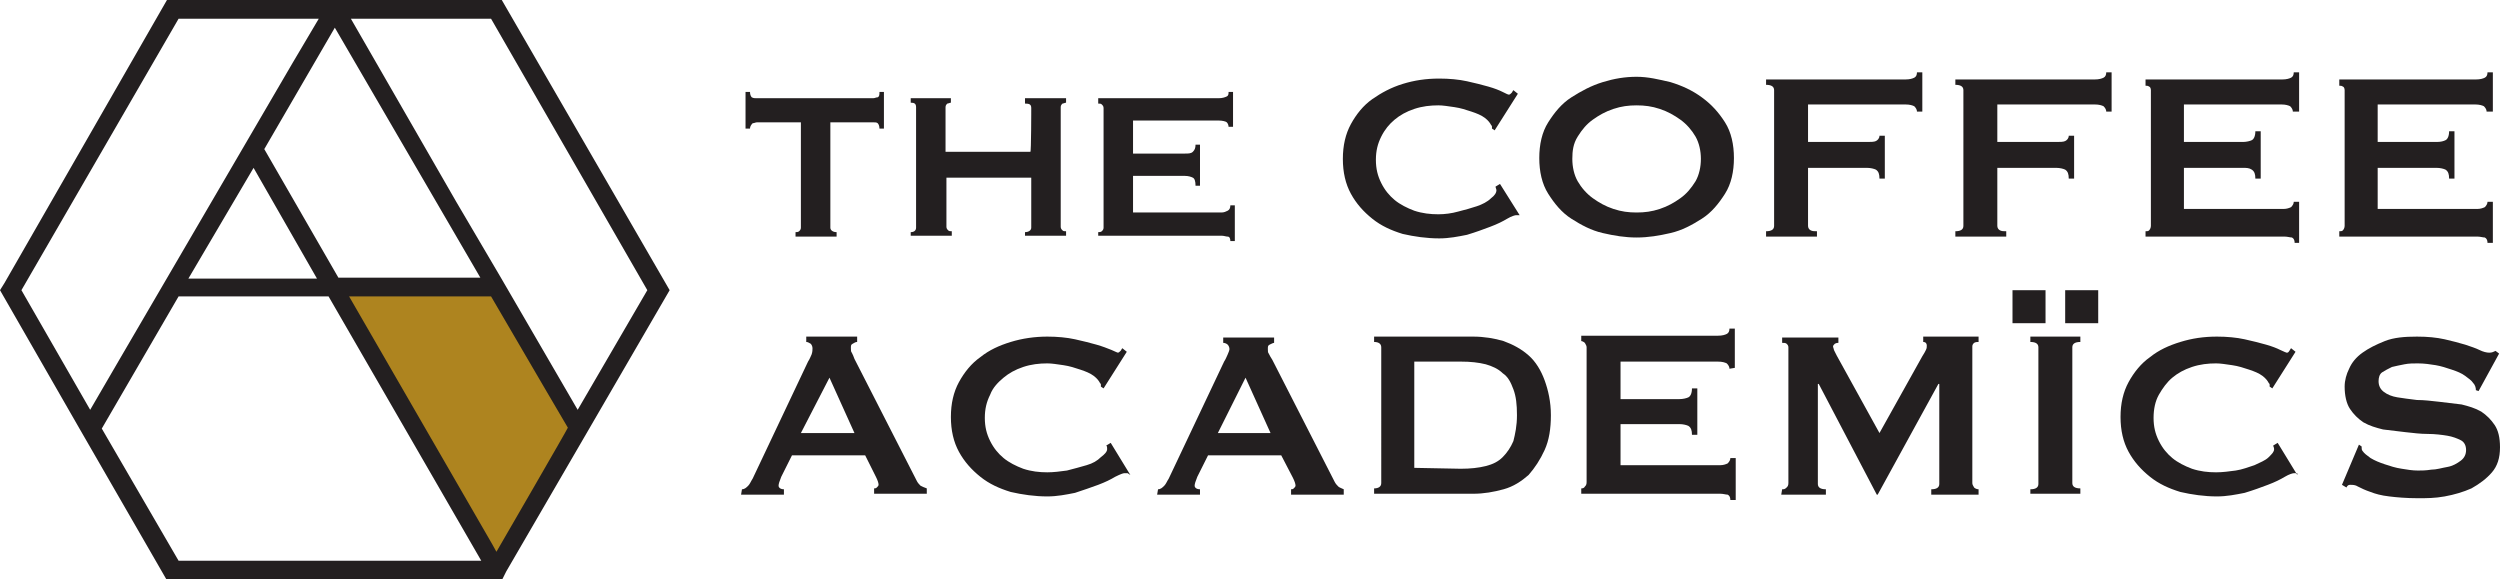 <?xml version="1.0" encoding="utf-8"?>
<!-- Generator: Adobe Illustrator 29.5.1, SVG Export Plug-In . SVG Version: 9.03 Build 0)  -->
<svg version="1.1" id="Layer_1" xmlns="http://www.w3.org/2000/svg" xmlns:xlink="http://www.w3.org/1999/xlink" x="0px" y="0px"
	 width="280px" height="64.9px" viewBox="0 0 280 64.9" style="enable-background:new 0 0 280 64.9;" xml:space="preserve">
<style type="text/css">
	.st0{fill:none;}
	.st1{fill:#AE841F;}
	.st2{fill:#231F20;}
</style>
<g>
	<polygon class="st0" points="19.3,32.2 37.3,32.2 28.4,16.7 	"/>
	<polygon class="st0" points="28.4,16.7 37.3,32.2 55.6,32.2 37.5,1 	"/>
	<polygon class="st1" points="37.3,32.2 55.6,63.9 64.8,48 55.6,32.2 	"/>
	<polygon class="st0" points="19.3,32.2 10.1,48 19.3,63.9 55.6,63.9 37.3,32.2 	"/>
	<polygon class="st0" points="19.4,1 19.3,1 1.4,32.2 1.2,32.5 10.1,48 19.3,32.2 28.4,16.7 37.5,1 	"/>
	<polygon class="st0" points="73.6,32.2 55.6,1 37.5,1 37.5,1 55.6,32.2 64.8,48 73.8,32.5 	"/>
	<path class="st2" d="M66,48L75,32.5L56.2,0H18.7L0.5,31.7L0,32.5L8.9,48l0,0l9.8,17h37.5l0.5-1L66,48C66,48,66,48,66,48z
		 M28.4,18.8l7.1,12.4H21.1L28.4,18.8L28.4,18.8z M29.6,16.7l7.9-13.6l16.3,28l0,0H37.9L29.6,16.7L29.6,16.7z M55,2.1l17.5,30.4
		l-7.8,13.4l-8.6-14.8l0,0l-5-8.5L39.3,2.1H55z M2.4,32.5L20,2.1h15.7L32.8,7L13.3,40.4l-3.2,5.5L2.4,32.5L2.4,32.5z M20,62.8
		L11.4,48L20,33.2h16.8l17.1,29.6H20z M55.6,61.8l-0.5-0.9l-16-27.7H55l5.9,10.1l2.7,4.6C63.6,48,55.6,61.8,55.6,61.8z"/>
	<path class="st2" d="M93.7,26v0.5h-4.6V26c0.1,0,0.3,0,0.4-0.1c0.1-0.1,0.2-0.2,0.2-0.4V13.7h-4.9c-0.2,0-0.3,0.1-0.5,0.1
		C84.1,14,84,14.2,84,14.4h-0.5v-4.1H84c0,0.3,0.1,0.5,0.2,0.6c0.2,0.1,0.3,0.1,0.5,0.1h13.1c0.2,0,0.3-0.1,0.5-0.1
		c0.2-0.1,0.2-0.3,0.2-0.6h0.5v4.1h-0.5c0-0.3-0.1-0.5-0.2-0.6s-0.3-0.1-0.5-0.1H93v11.8C93,25.8,93.3,26,93.7,26L93.7,26z"/>
	<path class="st2" d="M115.5,12.1c0-0.4-0.2-0.5-0.7-0.5V11h4.6v0.5c-0.1,0-0.3,0.1-0.4,0.1c-0.1,0.1-0.2,0.2-0.2,0.4v13.4
		c0,0.2,0.1,0.3,0.2,0.4s0.2,0.1,0.4,0.1v0.5h-4.6V26c0.4,0,0.7-0.2,0.7-0.5v-5.6H106v5.5c0,0.2,0.1,0.3,0.2,0.4
		c0.1,0.1,0.2,0.1,0.4,0.1v0.5H102V26c0.4,0,0.6-0.2,0.6-0.5V12c0-0.4-0.2-0.5-0.6-0.5V11h4.5v0.5c-0.1,0-0.3,0.1-0.4,0.1
		c-0.1,0.1-0.2,0.2-0.2,0.4v5h9.5C115.5,17.1,115.5,12,115.5,12.1z"/>
	<path class="st2" d="M137.6,14.2c0-0.2-0.1-0.4-0.2-0.5s-0.5-0.2-0.9-0.2h-9.6v3.7h5.8c0.4,0,0.7,0,0.9-0.2s0.3-0.4,0.3-0.8h0.5
		v4.6h-0.5c0-0.5-0.1-0.8-0.3-0.9c-0.2-0.1-0.5-0.2-0.9-0.2h-5.8v4.1h9.9c0.3,0,0.5-0.1,0.7-0.2c0.2-0.1,0.3-0.3,0.3-0.6h0.5v4h-0.5
		c0-0.3-0.1-0.5-0.3-0.5c-0.2,0-0.4-0.1-0.7-0.1H123V26c0.1,0,0.3,0,0.4-0.1c0.1-0.1,0.2-0.2,0.2-0.4V12.1c0-0.2-0.1-0.3-0.2-0.4
		c-0.1-0.1-0.2-0.1-0.4-0.1V11h13.5c0.4,0,0.7-0.1,0.9-0.2s0.2-0.3,0.2-0.5h0.5v3.9L137.6,14.2L137.6,14.2z"/>
	<path class="st2" d="M170.2,24.1c-0.1,0-0.1,0-0.2,0c-0.1,0-0.1,0-0.2,0c-0.1,0-0.5,0.1-1,0.4s-1.1,0.6-1.9,0.9
		c-0.8,0.3-1.6,0.6-2.6,0.9c-1,0.2-2,0.4-3.1,0.4c-1.4,0-2.8-0.2-4.1-0.5c-1.3-0.4-2.4-0.9-3.4-1.7c-1-0.8-1.8-1.7-2.4-2.8
		c-0.6-1.1-0.9-2.4-0.9-3.9s0.3-2.8,0.9-3.9c0.6-1.1,1.4-2.1,2.4-2.8s2.1-1.3,3.4-1.7s2.6-0.6,4.1-0.6c1.1,0,2.2,0.1,3.1,0.3
		c0.9,0.2,1.7,0.4,2.4,0.6c0.7,0.2,1.2,0.4,1.6,0.6c0.4,0.2,0.6,0.3,0.7,0.3c0.1,0,0.2-0.1,0.3-0.2c0.1-0.1,0.1-0.2,0.2-0.3l0.5,0.4
		l-2.6,4.1l-0.3-0.2c0-0.1,0-0.1,0-0.2c0-0.1,0-0.1-0.1-0.2c-0.1-0.2-0.3-0.5-0.7-0.8s-0.9-0.5-1.5-0.7c-0.6-0.2-1.2-0.4-1.9-0.5
		c-0.7-0.1-1.3-0.2-1.8-0.2c-0.9,0-1.8,0.1-2.7,0.4c-0.9,0.3-1.6,0.7-2.2,1.2c-0.6,0.5-1.1,1.1-1.5,1.9s-0.6,1.6-0.6,2.6
		s0.2,1.8,0.6,2.6s0.9,1.4,1.5,1.9c0.6,0.5,1.4,0.9,2.2,1.2c0.9,0.3,1.8,0.4,2.7,0.4c0.7,0,1.5-0.1,2.2-0.3c0.8-0.2,1.5-0.4,2.1-0.6
		s1.2-0.5,1.6-0.9c0.4-0.3,0.6-0.6,0.6-0.9c0-0.1-0.1-0.3-0.1-0.4l0.5-0.3l2.2,3.5L170.2,24.1L170.2,24.1z"/>
	<path class="st2" d="M187.1,9.2c1.3,0.4,2.4,0.9,3.5,1.7s1.9,1.7,2.6,2.8s1,2.5,1,4s-0.3,2.9-1,4c-0.7,1.1-1.5,2.1-2.6,2.8
		s-2.2,1.3-3.5,1.6c-1.3,0.3-2.5,0.5-3.8,0.5s-2.5-0.2-3.8-0.5s-2.4-0.9-3.5-1.6s-1.9-1.7-2.6-2.8s-1-2.5-1-4s0.3-2.9,1-4
		c0.7-1.1,1.5-2.1,2.6-2.8c1.1-0.7,2.2-1.3,3.5-1.7c1.3-0.4,2.5-0.6,3.8-0.6S185.8,8.9,187.1,9.2z M180.7,12.2
		c-0.9,0.3-1.6,0.7-2.3,1.2c-0.7,0.5-1.2,1.1-1.7,1.9s-0.6,1.6-0.6,2.5s0.2,1.8,0.6,2.5s1,1.4,1.7,1.9c0.7,0.5,1.4,0.9,2.3,1.2
		c0.9,0.3,1.7,0.4,2.6,0.4s1.7-0.1,2.6-0.4c0.9-0.3,1.6-0.7,2.3-1.2c0.7-0.5,1.2-1.1,1.7-1.9c0.4-0.7,0.6-1.6,0.6-2.5
		s-0.2-1.8-0.6-2.5c-0.4-0.7-1-1.4-1.7-1.9c-0.7-0.5-1.4-0.9-2.3-1.2c-0.9-0.3-1.7-0.4-2.6-0.4S181.6,11.9,180.7,12.2z"/>
	<path class="st2" d="M214.7,12.5c0-0.2-0.1-0.4-0.3-0.6c-0.2-0.1-0.5-0.2-1-0.2h-10.9v4.2h6.6c0.4,0,0.8,0,1-0.1s0.4-0.3,0.4-0.6
		h0.6V20h-0.6c0-0.5-0.1-0.8-0.4-1c-0.2-0.1-0.6-0.2-1-0.2h-6.6v6.5c0,0.2,0.1,0.4,0.3,0.5c0.2,0.1,0.4,0.1,0.7,0.1v0.6h-5.7v-0.6
		c0.6,0,0.9-0.2,0.9-0.6V10.1c0-0.4-0.3-0.6-0.9-0.6V8.9h15.6c0.5,0,0.8-0.1,1-0.2c0.2-0.1,0.3-0.3,0.3-0.6h0.6v4.4L214.7,12.5
		L214.7,12.5z"/>
	<path class="st2" d="M235.9,12.5c0-0.2-0.1-0.4-0.3-0.6c-0.2-0.1-0.5-0.2-1-0.2h-10.9v4.2h6.6c0.4,0,0.8,0,1-0.1
		c0.2-0.1,0.4-0.3,0.4-0.6h0.6V20h-0.6c0-0.5-0.1-0.8-0.4-1c-0.2-0.1-0.6-0.2-1-0.2h-6.6v6.5c0,0.2,0.1,0.4,0.3,0.5
		c0.2,0.1,0.4,0.1,0.7,0.1v0.6h-5.7v-0.6c0.6,0,0.9-0.2,0.9-0.6V10.1c0-0.4-0.3-0.6-0.9-0.6V8.9h15.6c0.5,0,0.8-0.1,1-0.2
		c0.2-0.1,0.3-0.3,0.3-0.6h0.6v4.4L235.9,12.5L235.9,12.5z"/>
	<path class="st2" d="M256.8,12.5c0-0.2-0.1-0.4-0.3-0.6c-0.2-0.1-0.5-0.2-1-0.2h-10.9v4.2h6.6c0.4,0,0.8-0.1,1-0.2
		c0.2-0.1,0.4-0.4,0.4-1h0.6V20h-0.6c0-0.5-0.1-0.8-0.4-1s-0.6-0.2-1-0.2h-6.6v4.6h11.2c0.3,0,0.6-0.1,0.8-0.2
		c0.2-0.2,0.3-0.4,0.3-0.6h0.6v4.6H257c0-0.3-0.1-0.5-0.3-0.6c-0.2,0-0.5-0.1-0.8-0.1h-15.6v-0.6c0.2,0,0.3,0,0.4-0.1
		s0.2-0.3,0.2-0.5V10.1c0-0.2-0.1-0.4-0.2-0.4c-0.1-0.1-0.3-0.1-0.4-0.1V8.9h15.3c0.5,0,0.8-0.1,1-0.2c0.2-0.1,0.3-0.3,0.3-0.6h0.6
		v4.4C257.4,12.5,256.8,12.5,256.8,12.5z"/>
	<path class="st2" d="M278.5,12.5c0-0.2-0.1-0.4-0.3-0.6c-0.2-0.1-0.5-0.2-1-0.2h-10.9v4.2h6.6c0.5,0,0.8-0.1,1-0.2s0.4-0.4,0.4-1
		h0.6V20h-0.6c0-0.5-0.1-0.8-0.4-1c-0.2-0.1-0.6-0.2-1-0.2h-6.6v4.6h11.2c0.3,0,0.6-0.1,0.8-0.2c0.2-0.2,0.3-0.4,0.3-0.6h0.6v4.6
		h-0.6c0-0.3-0.1-0.5-0.3-0.6c-0.2,0-0.5-0.1-0.8-0.1H262v-0.6c0.2,0,0.3,0,0.4-0.1c0.1-0.1,0.2-0.3,0.2-0.5V10.1
		c0-0.2-0.1-0.4-0.2-0.4c-0.1-0.1-0.3-0.1-0.4-0.1V8.9h15.3c0.5,0,0.8-0.1,1-0.2c0.2-0.1,0.3-0.3,0.3-0.6h0.6v4.4L278.5,12.5
		L278.5,12.5z"/>
	<path class="st2" d="M83.1,54.8c0.3,0,0.5-0.2,0.7-0.4c0.2-0.2,0.3-0.5,0.5-0.8l6.2-13.1c0.2-0.3,0.3-0.6,0.4-0.8
		C91,39.4,91,39.2,91,39c0-0.2-0.1-0.4-0.2-0.5c-0.2-0.1-0.3-0.2-0.5-0.2v-0.6H96v0.6c-0.2,0-0.3,0.1-0.5,0.2
		c-0.2,0.1-0.2,0.2-0.2,0.5c0,0.2,0,0.4,0.1,0.5c0.1,0.2,0.2,0.4,0.3,0.7l7,13.7c0.1,0.2,0.3,0.4,0.4,0.5c0.2,0.1,0.4,0.2,0.7,0.3
		v0.6h-5.9v-0.6c0.1,0,0.2,0,0.3-0.1c0.1-0.1,0.2-0.2,0.2-0.3c0-0.2-0.1-0.5-0.3-0.9L96.9,51h-8.2l-1.2,2.4c-0.2,0.5-0.3,0.8-0.3,1
		c0,0.2,0.2,0.4,0.6,0.4v0.6h-4.8L83.1,54.8L83.1,54.8z M95.7,48.5l-2.8-6.2l-3.2,6.2L95.7,48.5L95.7,48.5z"/>
	<path class="st2" d="M126.3,53c-0.1,0-0.1,0-0.2,0c-0.1,0-0.1,0-0.2,0c-0.1,0-0.4,0.1-1,0.4c-0.5,0.3-1.1,0.6-1.9,0.9
		c-0.8,0.3-1.7,0.6-2.6,0.9c-1,0.2-2,0.4-3.1,0.4c-1.4,0-2.8-0.2-4.1-0.5c-1.3-0.4-2.4-0.9-3.4-1.7c-1-0.8-1.8-1.7-2.4-2.8
		s-0.9-2.4-0.9-3.9s0.3-2.8,0.9-3.9s1.4-2.1,2.4-2.8c1-0.8,2.1-1.3,3.4-1.7c1.3-0.4,2.7-0.6,4.1-0.6c1.1,0,2.2,0.1,3.1,0.3
		s1.7,0.4,2.4,0.6s1.2,0.4,1.7,0.6c0.4,0.2,0.7,0.3,0.7,0.3c0.1,0,0.2-0.1,0.3-0.2c0.1-0.1,0.1-0.2,0.2-0.3l0.5,0.4l-2.6,4.1
		l-0.3-0.2c0-0.1,0-0.1,0-0.2c0-0.1,0-0.1-0.1-0.2c-0.1-0.2-0.3-0.5-0.7-0.8c-0.4-0.3-0.9-0.5-1.5-0.7c-0.6-0.2-1.2-0.4-1.9-0.5
		c-0.7-0.1-1.3-0.2-1.8-0.2c-0.9,0-1.8,0.1-2.7,0.4s-1.6,0.7-2.2,1.2c-0.6,0.5-1.2,1.1-1.5,1.9c-0.4,0.8-0.6,1.6-0.6,2.6
		s0.2,1.8,0.6,2.6s0.9,1.4,1.5,1.9c0.6,0.5,1.4,0.9,2.2,1.2c0.9,0.3,1.8,0.4,2.7,0.4c0.7,0,1.5-0.1,2.2-0.2c0.8-0.2,1.5-0.4,2.2-0.6
		s1.2-0.5,1.6-0.9c0.4-0.3,0.7-0.6,0.7-0.9c0-0.2,0-0.3-0.1-0.4l0.5-0.3l2.2,3.6L126.3,53L126.3,53z"/>
	<path class="st2" d="M129.7,54.8c0.3,0,0.5-0.2,0.7-0.4c0.2-0.2,0.3-0.5,0.5-0.8l6.2-13.1c0.2-0.3,0.3-0.6,0.4-0.8
		c0.1-0.2,0.2-0.5,0.2-0.6c0-0.2-0.1-0.4-0.2-0.5s-0.3-0.2-0.5-0.2v-0.6h5.7v0.6c-0.1,0-0.3,0.1-0.5,0.2c-0.2,0.1-0.2,0.2-0.2,0.5
		c0,0.2,0,0.4,0.1,0.5c0.1,0.2,0.2,0.4,0.4,0.7l7,13.7c0.1,0.2,0.3,0.4,0.4,0.5s0.4,0.2,0.6,0.3v0.6h-5.9v-0.6c0.1,0,0.2,0,0.3-0.1
		c0.1-0.1,0.2-0.2,0.2-0.3c0-0.2-0.1-0.5-0.3-0.9l-1.3-2.5h-8.2l-1.2,2.4c-0.2,0.5-0.3,0.8-0.3,1c0,0.2,0.2,0.4,0.6,0.4v0.6h-4.8
		L129.7,54.8L129.7,54.8z M142.3,48.5l-2.8-6.2l-3.1,6.2C136.4,48.5,142.3,48.5,142.3,48.5z"/>
	<path class="st2" d="M165,37.7c1.2,0,2.4,0.2,3.4,0.5c1.1,0.4,2,0.9,2.8,1.6s1.4,1.7,1.8,2.8c0.4,1.1,0.7,2.4,0.7,3.9
		s-0.2,2.8-0.7,3.9s-1.1,2-1.8,2.8c-0.8,0.7-1.7,1.3-2.8,1.6s-2.2,0.5-3.4,0.5h-11.1v-0.6c0.5,0,0.8-0.2,0.8-0.6V38.9
		c0-0.4-0.3-0.6-0.8-0.6v-0.6L165,37.7L165,37.7z M163.6,52.5c1.1,0,2-0.1,2.8-0.3s1.4-0.5,1.9-1c0.5-0.5,0.9-1.1,1.2-1.8
		c0.2-0.8,0.4-1.7,0.4-2.9s-0.1-2.1-0.4-2.9s-0.6-1.4-1.2-1.8c-0.5-0.5-1.2-0.8-1.9-1c-0.8-0.2-1.7-0.3-2.8-0.3h-5.2v11.9
		L163.6,52.5L163.6,52.5z"/>
	<path class="st2" d="M193.7,41.3c0-0.2-0.1-0.4-0.3-0.6c-0.2-0.1-0.5-0.2-1-0.2h-10.9v4.2h6.6c0.4,0,0.8-0.1,1-0.2
		c0.2-0.1,0.4-0.4,0.4-1h0.6v5.2h-0.6c0-0.5-0.1-0.8-0.4-1c-0.2-0.1-0.6-0.2-1-0.2h-6.6v4.6h11.2c0.3,0,0.6-0.1,0.8-0.2
		c0.2-0.2,0.3-0.4,0.3-0.6h0.6V56h-0.6c0-0.3-0.1-0.5-0.3-0.6c-0.2,0-0.5-0.1-0.8-0.1h-15.6v-0.6c0.1,0,0.3,0,0.4-0.2
		c0.1-0.1,0.2-0.2,0.2-0.5V38.9c0-0.2-0.1-0.3-0.2-0.5c-0.1-0.1-0.3-0.2-0.4-0.2v-0.6h15.3c0.5,0,0.8-0.1,1-0.2
		c0.2-0.1,0.3-0.3,0.3-0.6h0.6v4.4L193.7,41.3L193.7,41.3z"/>
	<path class="st2" d="M199.6,54.8c0.2,0,0.3,0,0.5-0.2c0.1-0.1,0.2-0.2,0.2-0.5V38.9c0-0.2-0.1-0.3-0.2-0.4
		c-0.1-0.1-0.3-0.1-0.5-0.1v-0.6h6.3v0.6c-0.1,0-0.2,0-0.4,0.1c-0.1,0.1-0.2,0.2-0.2,0.3c0,0.1,0.1,0.3,0.1,0.4
		c0.1,0.2,0.2,0.4,0.3,0.6l4.8,8.7l4.8-8.6c0.2-0.3,0.3-0.5,0.4-0.7c0.1-0.2,0.1-0.3,0.1-0.5c0-0.2-0.1-0.4-0.4-0.4v-0.6h6.2v0.6
		c-0.2,0-0.3,0-0.5,0.1c-0.1,0.1-0.2,0.2-0.2,0.4v15.3c0,0.2,0.1,0.3,0.2,0.5c0.1,0.1,0.3,0.2,0.5,0.2v0.6h-5.3v-0.6
		c0.6,0,0.9-0.2,0.9-0.6V43h-0.1l-6.8,12.4h-0.1L203.7,43h-0.1v11.2c0,0.4,0.3,0.6,0.9,0.6v0.6h-5L199.6,54.8L199.6,54.8z"/>
	<path class="st2" d="M225.4,32.5h3.7v3.7h-3.7V32.5z M227.4,54.8c0.6,0,0.9-0.2,0.9-0.6V38.9c0-0.4-0.3-0.6-0.9-0.6v-0.6h5.6v0.6
		c-0.6,0-0.9,0.2-0.9,0.6v15.2c0,0.4,0.3,0.6,0.9,0.6v0.6h-5.6C227.4,55.4,227.4,54.8,227.4,54.8z M231.3,32.5h3.7v3.7h-3.7V32.5z"
		/>
	<path class="st2" d="M257.3,53c-0.1,0-0.1,0-0.2,0c-0.1,0-0.1,0-0.2,0c-0.1,0-0.5,0.1-1,0.4c-0.5,0.3-1.1,0.6-1.9,0.9
		c-0.8,0.3-1.6,0.6-2.6,0.9c-1,0.2-2,0.4-3.1,0.4c-1.4,0-2.8-0.2-4.1-0.5c-1.3-0.4-2.4-0.9-3.4-1.7s-1.8-1.7-2.4-2.8
		c-0.6-1.1-0.9-2.4-0.9-3.9s0.3-2.8,0.9-3.9s1.4-2.1,2.4-2.8c1-0.8,2.1-1.3,3.4-1.7c1.3-0.4,2.6-0.6,4.1-0.6c1.1,0,2.2,0.1,3.1,0.3
		c0.9,0.2,1.7,0.4,2.4,0.6c0.7,0.2,1.2,0.4,1.6,0.6c0.4,0.2,0.7,0.3,0.7,0.3c0.1,0,0.2,0,0.3-0.2c0.1-0.1,0.1-0.2,0.2-0.3l0.5,0.4
		l-2.6,4.1l-0.3-0.2c0-0.1,0-0.1,0-0.2c0-0.1,0-0.1-0.1-0.2c-0.1-0.2-0.3-0.5-0.7-0.8s-0.9-0.5-1.5-0.7c-0.6-0.2-1.2-0.4-1.9-0.5
		c-0.7-0.1-1.3-0.2-1.8-0.2c-0.9,0-1.8,0.1-2.7,0.4s-1.6,0.7-2.2,1.2c-0.6,0.5-1.1,1.2-1.5,1.9s-0.6,1.6-0.6,2.6s0.2,1.8,0.6,2.6
		s0.9,1.4,1.5,1.9c0.6,0.5,1.4,0.9,2.2,1.2c0.9,0.3,1.8,0.4,2.7,0.4c0.7,0,1.5-0.1,2.2-0.2s1.5-0.4,2.1-0.6c0.6-0.3,1.2-0.5,1.6-0.9
		s0.6-0.6,0.6-0.9c0-0.2-0.1-0.3-0.1-0.4l0.5-0.3l2.2,3.6L257.3,53L257.3,53z"/>
	<path class="st2" d="M264.2,49.8l0.3,0.2c0,0.2,0,0.4,0.1,0.5c0.2,0.3,0.5,0.5,0.9,0.8c0.5,0.3,1,0.5,1.6,0.7
		c0.6,0.2,1.2,0.4,1.9,0.5c0.6,0.1,1.2,0.2,1.8,0.2c0.4,0,0.9,0,1.5-0.1c0.6,0,1.2-0.2,1.8-0.3s1.1-0.4,1.5-0.7
		c0.4-0.3,0.6-0.7,0.6-1.2s-0.2-0.9-0.6-1.1c-0.4-0.2-0.9-0.4-1.5-0.5c-0.6-0.1-1.4-0.2-2.2-0.2c-0.8,0-1.6-0.1-2.5-0.2
		s-1.7-0.2-2.5-0.3c-0.8-0.2-1.5-0.4-2.2-0.8c-0.6-0.4-1.1-0.9-1.5-1.5c-0.4-0.6-0.6-1.5-0.6-2.5c0-0.7,0.2-1.4,0.5-2
		c0.3-0.7,0.8-1.3,1.5-1.8c0.7-0.5,1.5-0.9,2.5-1.3s2.2-0.5,3.6-0.5c1.2,0,2.2,0.1,3.1,0.3c0.9,0.2,1.6,0.4,2.3,0.6
		c0.6,0.2,1.2,0.4,1.6,0.6c0.4,0.2,0.8,0.3,1.1,0.3c0.3,0,0.5-0.1,0.7-0.2l0.4,0.3l-2.3,4.2l-0.3-0.1c0-0.3-0.1-0.6-0.3-0.8
		c-0.2-0.3-0.5-0.5-0.9-0.8c-0.4-0.3-0.9-0.5-1.5-0.7c-0.6-0.2-1.2-0.4-1.8-0.5c-0.6-0.1-1.3-0.2-2-0.2c-0.5,0-1,0-1.5,0.1
		c-0.5,0.1-1,0.2-1.4,0.3c-0.4,0.2-0.8,0.4-1.1,0.6s-0.4,0.6-0.4,1c0,0.5,0.2,0.9,0.6,1.2c0.4,0.3,0.9,0.5,1.5,0.6
		c0.6,0.1,1.4,0.2,2.2,0.3c0.8,0,1.6,0.1,2.5,0.2s1.7,0.2,2.5,0.3c0.8,0.2,1.5,0.4,2.2,0.8c0.6,0.4,1.1,0.9,1.5,1.5
		c0.4,0.6,0.6,1.4,0.6,2.5c0,1.2-0.3,2.1-0.9,2.8c-0.6,0.7-1.4,1.3-2.3,1.8c-0.9,0.4-1.9,0.7-3,0.9c-1.1,0.2-2,0.2-3,0.2
		c-1.3,0-2.4-0.1-3.2-0.2c-0.9-0.1-1.6-0.3-2.1-0.5c-0.6-0.2-1-0.4-1.4-0.6c-0.3-0.2-0.6-0.2-0.9-0.2c-0.2,0-0.3,0.1-0.4,0.3
		l-0.5-0.3L264.2,49.8L264.2,49.8z"/>
</g>
</svg>
